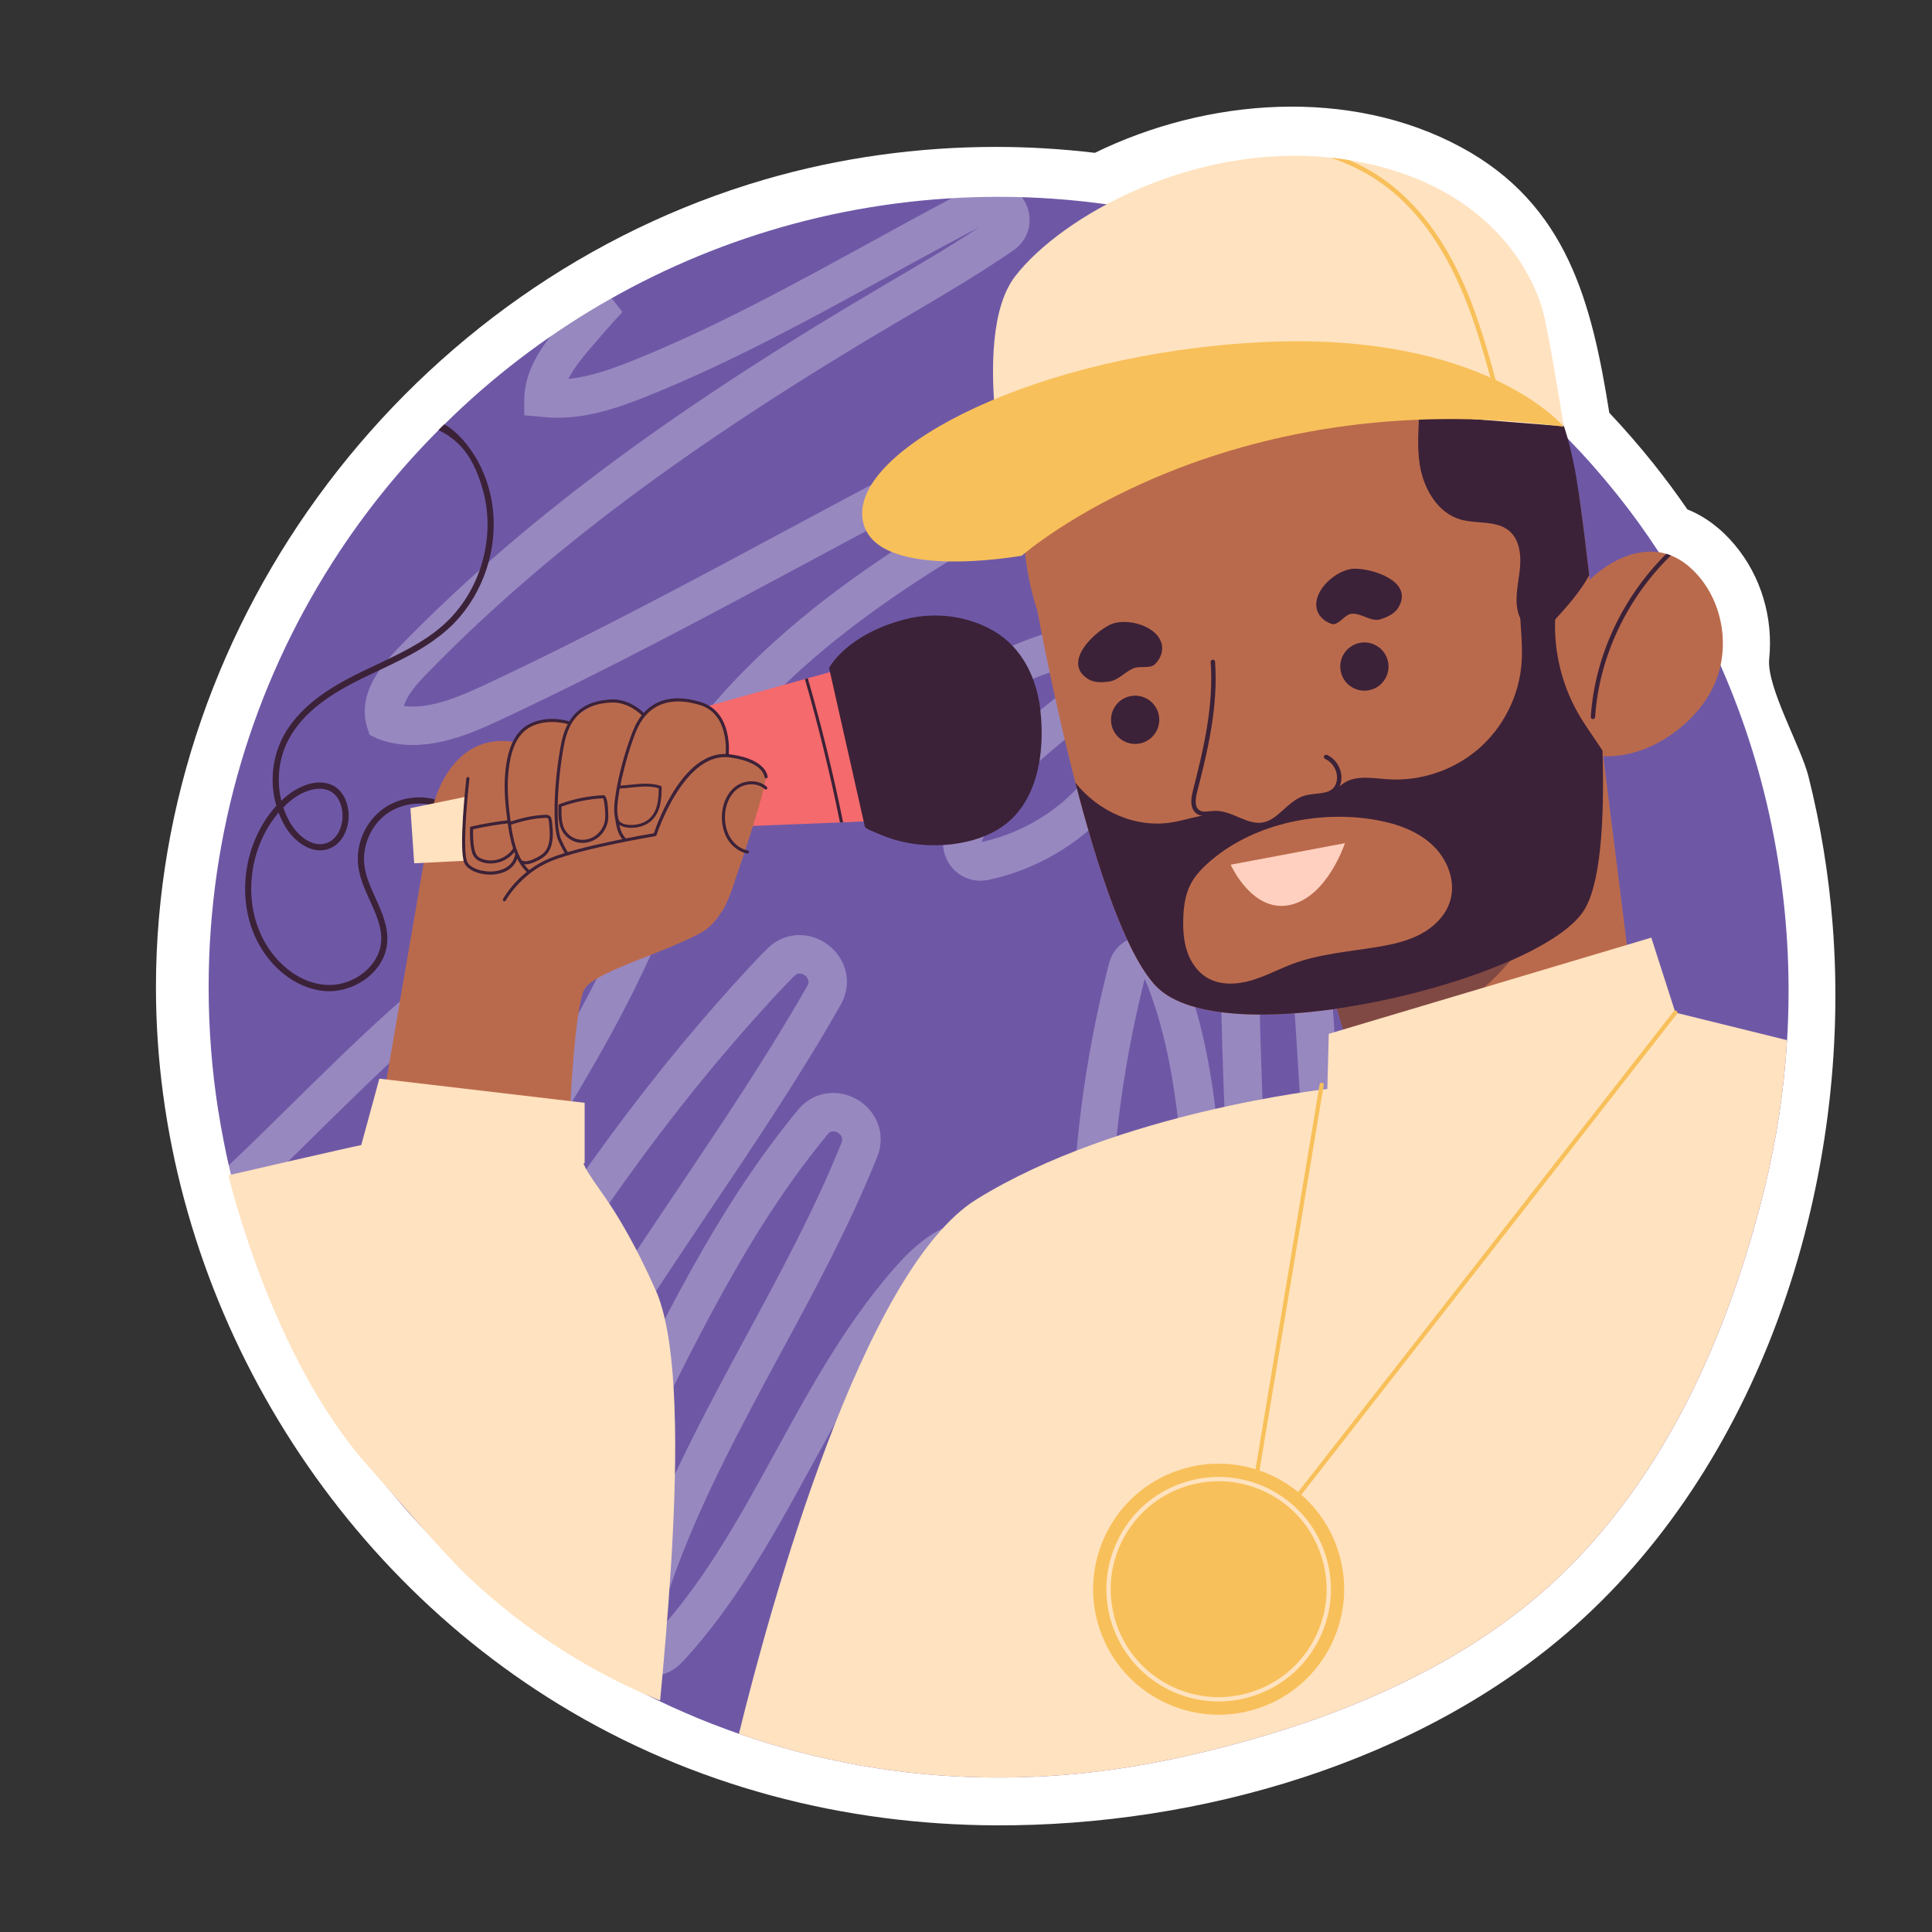 <svg xmlns="http://www.w3.org/2000/svg" fill="none" viewBox="0 0 160 160" height="160" width="160">
<rect x="0" y="0" width="160" height="160" fill="#333333" stroke="none"/>
<path fill="white" d="M82.483 151.168C69.897 151.119 57.397 147.935 46.312 141.165C25.897 128.697 12.915 105.663 12.915 81.755C12.915 51.19 34.006 23.419 63.327 14.868C69.539 13.057 76.029 12.166 82.497 12.166C85.196 12.166 87.941 12.332 90.674 12.657C99.917 8.133 111.743 7.183 121.012 12.198C129.789 16.947 131.821 25.047 133.275 34.184C134.573 35.561 135.801 36.978 136.959 38.429C137.929 39.646 138.861 40.904 139.739 42.184C141.203 42.772 142.534 43.767 143.677 45.138C145.844 47.727 146.864 51.167 146.517 54.565C146.283 56.871 149.157 61.855 149.77 64.301C150.777 68.314 151.443 72.412 151.769 76.536C153.414 97.341 146.265 120.628 130.334 134.739C117.632 145.99 99.23 151.234 82.483 151.168Z"></path>
<path fill="#6E58A6" d="M148.087 84.223V84.23C148.067 84.87 148.039 85.503 147.998 86.143C147.75 90.28 147.124 94.409 146.119 98.484C145.534 100.851 144.853 103.226 144.068 105.572V105.579C144.02 105.745 143.965 105.903 143.903 106.068V106.075C141.143 114.224 137.117 122.042 131.26 128.416C130.895 128.808 130.523 129.2 130.138 129.592C125.926 133.88 120.833 137.198 115.354 139.751C112.078 141.286 108.658 142.559 105.203 143.598C102.553 144.404 99.876 145.085 97.219 145.656C97.102 145.677 96.985 145.704 96.875 145.725C88.423 147.508 79.662 147.714 71.155 146.193C67.734 145.58 64.41 144.706 61.196 143.585C60.604 143.378 60.012 143.165 59.427 142.938C59.289 142.889 59.159 142.841 59.021 142.786C58.181 142.463 57.355 142.119 56.543 141.761C52.028 139.785 47.775 137.315 43.866 134.424C43.818 134.39 43.763 134.355 43.721 134.307C42.338 133.288 40.996 132.201 39.702 131.065C39.654 131.031 39.605 130.99 39.557 130.948C36.908 128.622 34.45 126.089 32.221 123.371C32.172 123.329 32.131 123.274 32.111 123.233C31.422 122.414 30.768 121.567 30.142 120.714C30.087 120.659 30.039 120.59 30.011 120.535C26.673 116.02 23.92 111.072 21.828 105.779C20.878 103.384 20.073 100.913 19.405 98.38C19.392 98.318 19.371 98.249 19.357 98.181C19.047 97.004 18.779 95.813 18.545 94.609C18.38 93.769 18.222 92.922 18.091 92.069V92.048H18.084C17.554 88.697 17.279 85.255 17.279 81.759C17.279 68.868 21.009 56.851 27.437 46.727C27.527 46.583 27.609 46.445 27.706 46.307C30.197 42.439 33.088 38.86 36.323 35.619C36.481 35.454 36.639 35.288 36.804 35.144C40.679 31.31 45.036 27.972 49.764 25.206C49.819 25.178 49.867 25.144 49.929 25.116C50.101 25.006 50.273 24.916 50.439 24.82C59.971 19.397 70.99 16.3 82.731 16.3C85.725 16.3 88.705 16.513 91.644 16.919H91.651C96.489 17.6 101.238 18.819 105.781 20.546C105.788 20.539 105.788 20.546 105.788 20.546C105.801 20.546 105.815 20.553 105.822 20.56C112.058 22.914 117.921 26.217 123.18 30.34H123.187C123.352 30.464 123.503 30.588 123.662 30.712C124.364 31.269 125.052 31.84 125.726 32.432C126.766 33.327 127.777 34.263 128.755 35.233C128.755 35.233 128.755 35.233 128.761 35.24C128.982 35.447 129.195 35.66 129.402 35.88C129.553 36.025 129.697 36.176 129.842 36.328C131.287 37.814 132.664 39.377 133.965 41.008C135.183 42.536 136.325 44.119 137.378 45.736C137.488 45.887 137.585 46.039 137.681 46.19C137.75 46.294 137.819 46.397 137.881 46.507C139.65 49.267 141.184 52.151 142.492 55.117C144.646 59.997 146.181 65.11 147.096 70.341C147.902 74.904 148.239 79.557 148.087 84.223Z"></path>
<g opacity="0.29">
<g style="mix-blend-mode:soft-light">
<path fill="white" d="M52.71 78.049C52.661 78.152 52.62 78.248 52.586 78.324C51.615 80.492 50.535 82.626 49.392 84.725C49.344 84.821 49.289 84.91 49.241 85.007C48.504 86.349 47.747 87.677 46.97 88.992C45.559 91.394 44.1 93.754 42.661 96.088C37.85 103.858 32.888 111.89 30.142 120.713C30.087 120.658 30.039 120.589 30.011 120.534C32.778 111.738 37.72 103.748 42.51 95.998C43.934 93.692 45.373 91.353 46.763 88.971C47.623 87.533 48.456 86.074 49.248 84.601C49.317 84.484 49.379 84.374 49.434 84.257C50.5 82.281 51.512 80.278 52.421 78.248C52.434 78.214 52.448 78.186 52.462 78.152C53.026 76.858 53.205 75.619 52.957 74.766C52.944 74.697 52.923 74.628 52.895 74.566C52.703 74.098 52.365 73.754 51.884 73.554C51.278 73.3 50.548 73.334 49.867 73.637C49.461 73.823 49.055 74.009 48.656 74.201C43.983 76.459 39.771 79.473 35.813 82.825C35.325 83.231 34.85 83.644 34.375 84.064C32.771 85.475 31.202 86.934 29.66 88.421C29.288 88.772 28.917 89.129 28.545 89.494C27.43 90.575 26.322 91.662 25.228 92.743C23.328 94.622 21.394 96.521 19.405 98.379C19.392 98.318 19.371 98.249 19.357 98.18C21.312 96.349 23.225 94.47 25.104 92.612C26.143 91.587 27.189 90.561 28.242 89.542C28.745 89.047 29.247 88.565 29.756 88.076C31.277 86.617 32.833 85.179 34.423 83.789C34.801 83.451 35.18 83.128 35.565 82.804C39.495 79.46 43.68 76.438 48.325 74.16C48.807 73.926 49.303 73.692 49.798 73.472C50.521 73.155 51.306 73.114 51.946 73.389C52.476 73.609 52.854 73.981 53.061 74.504C53.095 74.594 53.13 74.69 53.157 74.786C53.446 75.915 53.013 77.285 52.71 78.049Z"></path>
<path stroke-width="3" stroke="white" d="M52.71 78.049C52.661 78.152 52.62 78.248 52.586 78.324C51.615 80.492 50.535 82.626 49.392 84.725C49.344 84.821 49.289 84.91 49.241 85.007C48.504 86.349 47.747 87.677 46.97 88.992C45.559 91.394 44.1 93.754 42.661 96.088C37.85 103.858 32.888 111.89 30.142 120.713C30.087 120.658 30.039 120.589 30.011 120.534C32.778 111.738 37.72 103.748 42.51 95.998C43.934 93.692 45.373 91.353 46.763 88.971C47.623 87.533 48.456 86.074 49.248 84.601C49.317 84.484 49.379 84.374 49.434 84.257C50.5 82.281 51.512 80.278 52.421 78.248C52.434 78.214 52.448 78.186 52.462 78.152C53.026 76.858 53.205 75.619 52.957 74.766C52.944 74.697 52.923 74.628 52.895 74.566C52.703 74.098 52.365 73.754 51.884 73.554C51.278 73.3 50.548 73.334 49.867 73.637C49.461 73.823 49.055 74.009 48.656 74.201C43.983 76.459 39.771 79.473 35.813 82.825C35.325 83.231 34.85 83.644 34.375 84.064C32.771 85.475 31.202 86.934 29.66 88.421C29.288 88.772 28.917 89.129 28.545 89.494C27.43 90.575 26.322 91.662 25.228 92.743C23.328 94.622 21.394 96.521 19.405 98.379C19.392 98.318 19.371 98.249 19.357 98.18C21.312 96.349 23.225 94.47 25.104 92.612C26.143 91.587 27.189 90.561 28.242 89.542C28.745 89.047 29.247 88.565 29.756 88.076C31.277 86.617 32.833 85.179 34.423 83.789C34.801 83.451 35.18 83.128 35.565 82.804C39.495 79.46 43.68 76.438 48.325 74.16C48.807 73.926 49.303 73.692 49.798 73.472C50.521 73.155 51.306 73.114 51.946 73.389C52.476 73.609 52.854 73.981 53.061 74.504C53.095 74.594 53.13 74.69 53.157 74.786C53.446 75.915 53.013 77.285 52.71 78.049Z"></path>
</g>
<g style="mix-blend-mode:soft-light">
<path fill="white" d="M68.554 81.896C68.499 82.095 68.417 82.295 68.3 82.501C66.655 85.392 64.893 88.241 63.076 91.056C61.224 93.926 59.318 96.762 57.439 99.543C57.432 99.556 57.425 99.577 57.411 99.591C50.763 109.501 43.887 119.736 39.703 131.064C39.655 131.03 39.606 130.989 39.558 130.947C43.743 119.612 50.618 109.384 57.267 99.487C57.294 99.446 57.322 99.412 57.349 99.37C59.215 96.59 61.114 93.761 62.966 90.898C64.762 88.104 66.517 85.275 68.155 82.412C68.251 82.24 68.32 82.075 68.368 81.909C68.657 80.953 68.224 80.086 67.577 79.59C66.82 79.012 65.629 78.854 64.707 79.776C64.239 80.244 63.743 80.76 63.145 81.4C62.821 81.751 62.498 82.102 62.188 82.453C61.204 83.527 60.24 84.621 59.283 85.743C57.281 88.076 55.319 90.513 53.385 93.066C49.504 98.187 45.725 103.755 41.995 109.859C41.706 110.334 41.41 110.816 41.121 111.291C38.553 115.537 35.89 119.922 32.221 123.37C32.173 123.328 32.132 123.273 32.111 123.232C35.752 119.791 38.402 115.427 40.969 111.201C41.258 110.72 41.554 110.245 41.843 109.763C45.587 103.638 49.38 98.049 53.275 92.921C55.216 90.368 57.178 87.925 59.18 85.592C60.089 84.532 61.004 83.493 61.926 82.474C62.291 82.068 62.656 81.669 63.021 81.276C63.613 80.636 64.108 80.12 64.576 79.652C65.581 78.64 66.861 78.826 67.68 79.453C68.368 79.975 68.836 80.891 68.554 81.896Z"></path>
<path stroke-width="3" stroke="white" d="M68.554 81.896C68.499 82.095 68.417 82.295 68.3 82.501C66.655 85.392 64.893 88.241 63.076 91.056C61.224 93.926 59.318 96.762 57.439 99.543C57.432 99.556 57.425 99.577 57.411 99.591C50.763 109.501 43.887 119.736 39.703 131.064C39.655 131.03 39.606 130.989 39.558 130.947C43.743 119.612 50.618 109.384 57.267 99.487C57.294 99.446 57.322 99.412 57.349 99.37C59.215 96.59 61.114 93.761 62.966 90.898C64.762 88.104 66.517 85.275 68.155 82.412C68.251 82.24 68.32 82.075 68.368 81.909C68.657 80.953 68.224 80.086 67.577 79.59C66.82 79.012 65.629 78.854 64.707 79.776C64.239 80.244 63.743 80.76 63.145 81.4C62.821 81.751 62.498 82.102 62.188 82.453C61.204 83.527 60.24 84.621 59.283 85.743C57.281 88.076 55.319 90.513 53.385 93.066C49.504 98.187 45.725 103.755 41.995 109.859C41.706 110.334 41.41 110.816 41.121 111.291C38.553 115.537 35.89 119.922 32.221 123.37C32.173 123.328 32.132 123.273 32.111 123.232C35.752 119.791 38.402 115.427 40.969 111.201C41.258 110.72 41.554 110.245 41.843 109.763C45.587 103.638 49.38 98.049 53.275 92.921C55.216 90.368 57.178 87.925 59.18 85.592C60.089 84.532 61.004 83.493 61.926 82.474C62.291 82.068 62.656 81.669 63.021 81.276C63.613 80.636 64.108 80.12 64.576 79.652C65.581 78.64 66.861 78.826 67.68 79.453C68.368 79.975 68.836 80.891 68.554 81.896Z"></path>
</g>
<g style="mix-blend-mode:soft-light">
<path fill="white" d="M82.352 131.326C80.142 133.818 77.672 136.11 75.036 138.147C74.457 138.588 73.845 138.994 73.164 138.994C72.806 138.994 72.441 138.883 72.049 138.615C71.243 138.064 70.823 137.039 70.975 136C71.794 130.507 73.246 125.105 75.304 119.943C75.779 118.745 76.302 117.534 76.797 116.364C78.67 111.987 80.61 107.465 80.796 102.688C78.511 102.833 76.68 104.595 75.332 106.123C74.746 106.79 74.182 107.472 73.638 108.174C70.569 112.138 68.119 116.619 65.737 120.968C64.099 123.955 62.434 127.004 60.548 129.902C59.061 132.201 57.437 134.403 55.593 136.42C55.255 136.784 54.884 137.149 54.395 137.232C53.617 137.356 52.95 136.667 52.771 135.958C52.599 135.256 52.778 134.548 52.984 133.811C54.842 127.362 57.836 121.264 60.968 115.366C61.677 114.031 62.392 112.702 63.108 111.381C65.916 106.185 68.821 100.823 71.051 95.276L71.078 95.2C71.56 94.01 70.961 92.998 70.156 92.516C69.591 92.179 68.828 92.062 68.139 92.385C67.871 92.509 67.609 92.709 67.382 92.984C66.852 93.624 66.336 94.271 65.841 94.932C63.556 97.898 61.518 101.078 59.633 104.361C57.003 108.917 54.657 113.687 52.351 118.36C49.708 123.728 46.983 129.262 43.865 134.424C43.817 134.389 43.761 134.355 43.72 134.307C46.838 129.159 49.557 123.632 52.193 118.284C54.519 113.556 56.893 108.745 59.557 104.134C61.436 100.878 63.466 97.719 65.731 94.773C66.219 94.127 66.728 93.493 67.245 92.867C67.554 92.489 67.919 92.254 68.284 92.131C68.965 91.897 69.688 92.027 70.252 92.365C71.12 92.874 71.766 93.975 71.25 95.269L71.216 95.338C68.986 100.899 66.082 106.274 63.267 111.464C62.503 112.875 61.732 114.299 60.981 115.731C57.905 121.54 54.98 127.527 53.156 133.859C52.956 134.568 52.785 135.256 52.95 135.917C53.108 136.55 53.707 137.156 54.367 137.053C54.794 136.977 55.138 136.647 55.455 136.303C57.368 134.217 59.047 131.925 60.575 129.537C62.386 126.722 63.996 123.776 65.579 120.886C68.132 116.226 70.762 111.415 74.168 107.238C74.168 107.238 74.168 107.231 74.175 107.231C74.506 106.818 74.85 106.405 75.201 106.006C76.584 104.43 78.491 102.613 80.893 102.503H80.982V102.592C80.81 107.444 78.855 112.014 76.963 116.433C76.46 117.603 75.944 118.814 75.469 120.005C73.418 125.16 71.966 130.556 71.147 136.027C71.009 136.991 71.402 137.947 72.152 138.471C73.205 139.193 74.065 138.663 74.919 138.003C77.555 135.972 80.012 133.687 82.221 131.203L82.352 131.326Z"></path>
<path stroke-width="3" stroke="white" d="M82.352 131.326C80.142 133.818 77.672 136.11 75.036 138.147C74.457 138.588 73.845 138.994 73.164 138.994C72.806 138.994 72.441 138.883 72.049 138.615C71.243 138.064 70.823 137.039 70.975 136C71.794 130.507 73.246 125.105 75.304 119.943C75.779 118.745 76.302 117.534 76.797 116.364C78.67 111.987 80.61 107.465 80.796 102.688C78.511 102.833 76.68 104.595 75.332 106.123C74.746 106.79 74.182 107.472 73.638 108.174C70.569 112.138 68.119 116.619 65.737 120.968C64.099 123.955 62.434 127.004 60.548 129.902C59.061 132.201 57.437 134.403 55.593 136.42C55.255 136.784 54.884 137.149 54.395 137.232C53.617 137.356 52.95 136.667 52.771 135.958C52.599 135.256 52.778 134.548 52.984 133.811C54.842 127.362 57.836 121.264 60.968 115.366C61.677 114.031 62.392 112.702 63.108 111.381C65.916 106.185 68.821 100.823 71.051 95.276L71.078 95.2C71.56 94.01 70.961 92.998 70.156 92.516C69.591 92.179 68.828 92.062 68.139 92.385C67.871 92.509 67.609 92.709 67.382 92.984C66.852 93.624 66.336 94.271 65.841 94.932C63.556 97.898 61.518 101.078 59.633 104.361C57.003 108.917 54.657 113.687 52.351 118.36C49.708 123.728 46.983 129.262 43.865 134.424C43.817 134.389 43.761 134.355 43.72 134.307C46.838 129.159 49.557 123.632 52.193 118.284C54.519 113.556 56.893 108.745 59.557 104.134C61.436 100.878 63.466 97.719 65.731 94.773C66.219 94.127 66.728 93.493 67.245 92.867C67.554 92.489 67.919 92.254 68.284 92.131C68.965 91.897 69.688 92.027 70.252 92.365C71.12 92.874 71.766 93.975 71.25 95.269L71.216 95.338C68.986 100.899 66.082 106.274 63.267 111.464C62.503 112.875 61.732 114.299 60.981 115.731C57.905 121.54 54.98 127.527 53.156 133.859C52.956 134.568 52.785 135.256 52.95 135.917C53.108 136.55 53.707 137.156 54.367 137.053C54.794 136.977 55.138 136.647 55.455 136.303C57.368 134.217 59.047 131.925 60.575 129.537C62.386 126.722 63.996 123.776 65.579 120.886C68.132 116.226 70.762 111.415 74.168 107.238C74.168 107.238 74.168 107.231 74.175 107.231C74.506 106.818 74.85 106.405 75.201 106.006C76.584 104.43 78.491 102.613 80.893 102.503H80.982V102.592C80.81 107.444 78.855 112.014 76.963 116.433C76.46 117.603 75.944 118.814 75.469 120.005C73.418 125.16 71.966 130.556 71.147 136.027C71.009 136.991 71.402 137.947 72.152 138.471C73.205 139.193 74.065 138.663 74.919 138.003C77.555 135.972 80.012 133.687 82.221 131.203L82.352 131.326Z"></path>
</g>
<g style="mix-blend-mode:soft-light">
<path fill="white" d="M103.491 30.477C103.113 30.748 102.727 30.991 102.363 31.219C98.443 33.611 94.308 35.868 90.309 38.053C79.326 44.059 67.972 50.258 59.853 59.984C59.138 60.834 58.86 61.934 59.103 62.919C59.281 63.654 59.695 64.197 60.331 64.539C61.666 65.268 63.702 64.968 65.165 64.454C68.85 63.147 72.371 61.177 75.77 59.27C80.94 56.377 86.282 53.385 92.223 52.735C92.723 52.678 93.43 52.664 93.78 53.15C94.344 53.913 93.43 54.892 93.137 55.178C91.759 56.513 90.231 57.72 88.752 58.884C87.388 59.969 85.975 61.084 84.682 62.29C82.24 64.59 80.605 66.974 79.84 69.381C79.683 69.874 79.798 70.403 80.147 70.788C80.49 71.167 80.99 71.331 81.49 71.224C84.661 70.559 87.653 68.953 89.924 66.696L90.045 66.825C87.752 69.103 84.725 70.732 81.526 71.403C81.418 71.424 81.304 71.438 81.198 71.438C80.747 71.438 80.326 71.253 80.012 70.91C79.627 70.474 79.498 69.882 79.67 69.325C80.448 66.897 82.09 64.483 84.561 62.162C85.853 60.948 87.275 59.827 88.639 58.748C90.117 57.585 91.645 56.377 93.016 55.049C93.28 54.792 94.116 53.899 93.638 53.249C93.338 52.843 92.702 52.864 92.245 52.913C86.339 53.556 81.012 56.541 75.864 59.426C72.45 61.333 68.922 63.304 65.223 64.618C63.73 65.146 61.631 65.446 60.246 64.696C59.56 64.332 59.118 63.746 58.924 62.961C58.675 61.919 58.967 60.762 59.717 59.869C67.858 50.121 79.226 43.908 90.224 37.896C94.223 35.718 98.35 33.454 102.271 31.062C102.628 30.841 103.014 30.605 103.385 30.334C104.043 29.863 104.049 29.141 103.857 28.67C103.664 28.185 103.15 27.656 102.343 27.777C101.143 27.942 99.9 28.427 98.943 28.841C87.875 33.611 77.063 39.41 66.615 45.016C58.225 49.522 49.541 54.178 40.772 58.277C38.001 59.576 34.802 60.869 31.881 59.805L31.838 59.784L31.824 59.741C31.288 57.884 32.702 56.121 33.988 54.785C43.77 44.68 55.86 35.611 73.184 25.385C73.648 25.106 74.113 24.835 74.584 24.556C77.376 22.921 80.261 21.222 82.961 19.365C83.718 18.836 83.703 18.001 83.368 17.451C83.032 16.894 82.303 16.494 81.497 16.915L81.425 16.951C78.512 18.458 75.584 20.057 72.756 21.614C66.422 25.085 59.867 28.677 53.054 31.412C50.647 32.376 47.841 33.375 44.998 33.026L44.92 33.019V32.933C45.02 30.94 46.32 29.262 47.648 27.712C48.398 26.841 49.155 25.97 49.926 25.113C50.097 25.006 50.269 24.913 50.44 24.82C49.526 25.813 48.648 26.813 47.784 27.827C46.498 29.333 45.234 30.962 45.106 32.861C47.869 33.175 50.625 32.19 52.99 31.247C59.795 28.512 66.336 24.928 72.67 21.457C75.498 19.9 78.426 18.301 81.339 16.794L81.411 16.751C82.332 16.28 83.146 16.737 83.518 17.358C83.896 17.98 83.911 18.922 83.061 19.508C80.354 21.372 77.469 23.071 74.677 24.714C74.206 24.985 73.742 25.264 73.277 25.535C55.967 35.761 43.892 44.816 34.116 54.906C32.873 56.199 31.509 57.898 31.981 59.647C34.83 60.661 37.972 59.391 40.693 58.119C49.462 54.02 58.138 49.364 66.529 44.858C76.983 39.252 87.795 33.447 98.871 28.677C99.835 28.262 101.099 27.763 102.321 27.598C103.07 27.491 103.742 27.891 104.027 28.598C104.305 29.305 104.098 30.041 103.491 30.477Z"></path>
<path stroke-width="3" stroke="white" d="M103.491 30.477C103.113 30.748 102.727 30.991 102.363 31.219C98.443 33.611 94.308 35.868 90.309 38.053C79.326 44.059 67.972 50.258 59.853 59.984C59.138 60.834 58.86 61.934 59.103 62.919C59.281 63.654 59.695 64.197 60.331 64.539C61.666 65.268 63.702 64.968 65.165 64.454C68.85 63.147 72.371 61.177 75.77 59.27C80.94 56.377 86.282 53.385 92.223 52.735C92.723 52.678 93.43 52.664 93.78 53.15C94.344 53.913 93.43 54.892 93.137 55.178C91.759 56.513 90.231 57.72 88.752 58.884C87.388 59.969 85.975 61.084 84.682 62.29C82.24 64.59 80.605 66.974 79.84 69.381C79.683 69.874 79.798 70.403 80.147 70.788C80.49 71.167 80.99 71.331 81.49 71.224C84.661 70.559 87.653 68.953 89.924 66.696L90.045 66.825C87.752 69.103 84.725 70.732 81.526 71.403C81.418 71.424 81.304 71.438 81.198 71.438C80.747 71.438 80.326 71.253 80.012 70.91C79.627 70.474 79.498 69.882 79.67 69.325C80.448 66.897 82.09 64.483 84.561 62.162C85.853 60.948 87.275 59.827 88.639 58.748C90.117 57.585 91.645 56.377 93.016 55.049C93.28 54.792 94.116 53.899 93.638 53.249C93.338 52.843 92.702 52.864 92.245 52.913C86.339 53.556 81.012 56.541 75.864 59.426C72.45 61.333 68.922 63.304 65.223 64.618C63.73 65.146 61.631 65.446 60.246 64.696C59.56 64.332 59.118 63.746 58.924 62.961C58.675 61.919 58.967 60.762 59.717 59.869C67.858 50.121 79.226 43.908 90.224 37.896C94.223 35.718 98.35 33.454 102.271 31.062C102.628 30.841 103.014 30.605 103.385 30.334C104.043 29.863 104.049 29.141 103.857 28.67C103.664 28.185 103.15 27.656 102.343 27.777C101.143 27.942 99.9 28.427 98.943 28.841C87.875 33.611 77.063 39.41 66.615 45.016C58.225 49.522 49.541 54.178 40.772 58.277C38.001 59.576 34.802 60.869 31.881 59.805L31.838 59.784L31.824 59.741C31.288 57.884 32.702 56.121 33.988 54.785C43.77 44.68 55.86 35.611 73.184 25.385C73.648 25.106 74.113 24.835 74.584 24.556C77.376 22.921 80.261 21.222 82.961 19.365C83.718 18.836 83.703 18.001 83.368 17.451C83.032 16.894 82.303 16.494 81.497 16.915L81.425 16.951C78.512 18.458 75.584 20.057 72.756 21.614C66.422 25.085 59.867 28.677 53.054 31.412C50.647 32.376 47.841 33.375 44.998 33.026L44.92 33.019V32.933C45.02 30.94 46.32 29.262 47.648 27.712C48.398 26.841 49.155 25.97 49.926 25.113C50.097 25.006 50.269 24.913 50.44 24.82C49.526 25.813 48.648 26.813 47.784 27.827C46.498 29.333 45.234 30.962 45.106 32.861C47.869 33.175 50.625 32.19 52.99 31.247C59.795 28.512 66.336 24.928 72.67 21.457C75.498 19.9 78.426 18.301 81.339 16.794L81.411 16.751C82.332 16.28 83.146 16.737 83.518 17.358C83.896 17.98 83.911 18.922 83.061 19.508C80.354 21.372 77.469 23.071 74.677 24.714C74.206 24.985 73.742 25.264 73.277 25.535C55.967 35.761 43.892 44.816 34.116 54.906C32.873 56.199 31.509 57.898 31.981 59.647C34.83 60.661 37.972 59.391 40.693 58.119C49.462 54.02 58.138 49.364 66.529 44.858C76.983 39.252 87.795 33.447 98.871 28.677C99.835 28.262 101.099 27.763 102.321 27.598C103.07 27.491 103.742 27.891 104.027 28.598C104.305 29.305 104.098 30.041 103.491 30.477Z"></path>
</g>
<g style="mix-blend-mode:soft-light">
<path fill="white" d="M127.199 94.56C127.206 94.567 127.199 94.567 127.199 94.567C127.148 94.731 127.091 94.888 127.034 95.053C126.87 88.397 126.599 80.928 125.827 73.579C125.463 70.102 124.934 66.103 123.271 62.603C122.835 61.689 122.328 61.225 121.764 61.225C121.236 61.225 120.751 61.632 120.294 62.468C117.916 66.831 117.744 72.001 117.58 77V77.043C117.187 89.097 116.465 101.294 115.437 113.312C115.38 113.947 114.959 114.448 114.344 114.619C114.209 114.648 114.08 114.669 113.952 114.669C113.466 114.669 113.009 114.434 112.717 114.02C112.002 112.977 111.481 111.542 111.132 109.621C109.911 102.866 109.482 95.889 109.061 89.14C108.703 83.32 108.332 77.3 107.454 71.438C107.139 69.381 106.711 66.974 105.868 64.768C105.661 64.218 105.14 63.889 104.547 63.947C103.947 63.997 103.483 64.411 103.369 65.003C102.969 67.038 102.883 69.217 102.833 71.087C102.555 81.456 103.062 91.975 103.555 102.151L103.99 111.134C104.033 112.077 103.347 112.598 102.691 112.677C102.034 112.755 101.241 112.419 101.062 111.492L101.048 111.435C100.291 107.536 99.984 103.487 99.684 99.566C99.198 93.239 98.698 86.698 96.299 80.75C96.17 80.428 96.028 80.136 95.885 79.878C95.614 79.4 95.106 79.15 94.564 79.221C94.028 79.293 93.614 79.664 93.479 80.178C90.801 90.539 89.894 101.194 90.779 111.841L90.601 111.856C89.715 101.187 90.622 90.511 93.307 80.135C93.457 79.542 93.929 79.128 94.536 79.05C95.157 78.964 95.728 79.25 96.035 79.785C96.192 80.056 96.335 80.357 96.464 80.685C98.871 86.655 99.378 93.21 99.864 99.552C100.164 103.465 100.471 107.514 101.228 111.399L101.234 111.456C101.399 112.277 102.07 112.57 102.669 112.499C103.27 112.427 103.855 111.978 103.812 111.142L103.376 102.158C102.884 91.983 102.377 81.456 102.655 71.087C102.705 69.202 102.791 67.024 103.191 64.967C103.319 64.296 103.848 63.825 104.533 63.768C105.204 63.704 105.798 64.075 106.033 64.703C106.883 66.931 107.319 69.345 107.626 71.409C108.511 77.279 108.882 83.306 109.24 89.132C109.654 95.874 110.09 102.843 111.31 109.591C111.653 111.484 112.16 112.898 112.867 113.912C113.26 114.483 113.86 114.561 114.295 114.44C114.724 114.326 115.203 113.969 115.26 113.298C116.288 101.286 117.009 89.082 117.402 77.035V76.999C117.567 71.972 117.738 66.78 120.137 62.382C120.63 61.482 121.166 61.046 121.766 61.046C122.409 61.046 122.965 61.546 123.429 62.525C125.115 66.053 125.643 70.073 126.007 73.565C126.756 80.734 127.042 88.026 127.199 94.56Z"></path>
<path stroke-width="3" stroke="white" d="M127.199 94.56C127.206 94.567 127.199 94.567 127.199 94.567C127.148 94.731 127.091 94.888 127.034 95.053C126.87 88.397 126.599 80.928 125.827 73.579C125.463 70.102 124.934 66.103 123.271 62.603C122.835 61.689 122.328 61.225 121.764 61.225C121.236 61.225 120.751 61.632 120.294 62.468C117.916 66.831 117.744 72.001 117.58 77V77.043C117.187 89.097 116.465 101.294 115.437 113.312C115.38 113.947 114.959 114.448 114.344 114.619C114.209 114.648 114.08 114.669 113.952 114.669C113.466 114.669 113.009 114.434 112.717 114.02C112.002 112.977 111.481 111.542 111.132 109.621C109.911 102.866 109.482 95.889 109.061 89.14C108.703 83.32 108.332 77.3 107.454 71.438C107.139 69.381 106.711 66.974 105.868 64.768C105.661 64.218 105.14 63.889 104.547 63.947C103.947 63.997 103.483 64.411 103.369 65.003C102.969 67.038 102.883 69.217 102.833 71.087C102.555 81.456 103.062 91.975 103.555 102.151L103.99 111.134C104.033 112.077 103.347 112.598 102.691 112.677C102.034 112.755 101.241 112.419 101.062 111.492L101.048 111.435C100.291 107.536 99.984 103.487 99.684 99.566C99.198 93.239 98.698 86.698 96.299 80.75C96.17 80.428 96.028 80.136 95.885 79.878C95.614 79.4 95.106 79.15 94.564 79.221C94.028 79.293 93.614 79.664 93.479 80.178C90.801 90.539 89.894 101.194 90.779 111.841L90.601 111.856C89.715 101.187 90.622 90.511 93.307 80.135C93.457 79.542 93.929 79.128 94.536 79.05C95.157 78.964 95.728 79.25 96.035 79.785C96.192 80.056 96.335 80.357 96.464 80.685C98.871 86.655 99.378 93.21 99.864 99.552C100.164 103.465 100.471 107.514 101.228 111.399L101.234 111.456C101.399 112.277 102.07 112.57 102.669 112.499C103.27 112.427 103.855 111.978 103.812 111.142L103.376 102.158C102.884 91.983 102.377 81.456 102.655 71.087C102.705 69.202 102.791 67.024 103.191 64.967C103.319 64.296 103.848 63.825 104.533 63.768C105.204 63.704 105.798 64.075 106.033 64.703C106.883 66.931 107.319 69.345 107.626 71.409C108.511 77.279 108.882 83.306 109.24 89.132C109.654 95.874 110.09 102.843 111.31 109.591C111.653 111.484 112.16 112.898 112.867 113.912C113.26 114.483 113.86 114.561 114.295 114.44C114.724 114.326 115.203 113.969 115.26 113.298C116.288 101.286 117.009 89.082 117.402 77.035V76.999C117.567 71.972 117.738 66.78 120.137 62.382C120.63 61.482 121.166 61.046 121.766 61.046C122.409 61.046 122.965 61.546 123.429 62.525C125.115 66.053 125.643 70.073 126.007 73.565C126.756 80.734 127.042 88.026 127.199 94.56Z"></path>
</g>
</g>
<path fill="#3C2238" d="M40.484 40.441C40.05 38.879 39.279 37.468 38.275 36.36C37.628 35.651 37.125 35.32 36.802 35.141C36.636 35.286 36.478 35.451 36.32 35.616C36.568 35.761 37.139 35.988 37.896 36.697C38.935 37.66 39.575 39.092 39.988 40.578C41.09 44.515 39.789 48.996 36.747 51.728C35.143 53.173 33.127 54.123 31.172 55.052C30.656 55.293 30.133 55.541 29.616 55.796C27.38 56.911 24.64 58.535 23.326 61.247C22.507 62.947 22.362 64.936 22.885 66.732C20.187 69.698 19.479 74.434 21.337 78.006C22.438 80.118 24.296 81.598 26.285 81.99C26.478 82.025 26.671 82.059 26.87 82.073C28.157 82.183 29.541 81.722 30.566 80.855C31.454 80.091 31.991 79.1 32.067 78.054C32.17 76.746 31.626 75.542 31.103 74.385C30.711 73.511 30.298 72.61 30.181 71.687C29.974 70.098 30.697 68.384 31.998 67.42C33.106 66.601 34.641 66.347 35.976 66.718C36.189 66.78 36.396 66.856 36.602 66.945C36.733 67.007 36.884 66.952 36.946 66.822C37.001 66.698 36.946 66.546 36.822 66.484C36.533 66.353 36.251 66.257 35.941 66.181H35.934C34.489 65.823 32.906 66.126 31.695 67.007C30.229 68.088 29.437 69.953 29.671 71.749C29.802 72.747 30.222 73.683 30.635 74.585C31.158 75.741 31.654 76.836 31.564 78.013C31.488 78.921 31.014 79.788 30.229 80.463C29.307 81.247 28.068 81.66 26.912 81.557C24.888 81.392 22.92 79.94 21.791 77.765C20.07 74.468 20.669 70.111 23.071 67.296C23.216 67.668 23.381 68.026 23.573 68.37C24.296 69.63 25.728 70.772 27.152 70.325C28.453 69.919 29.031 68.349 28.839 67.062C28.77 66.56 28.563 65.865 28.02 65.362C26.795 64.268 24.888 64.929 23.642 66.002C23.525 66.099 23.408 66.202 23.298 66.312C22.906 64.702 23.064 62.967 23.787 61.467C25.033 58.9 27.675 57.331 29.843 56.257C30.353 56.002 30.876 55.761 31.392 55.514C32.707 54.894 34.049 54.254 35.288 53.463C35.288 53.456 35.294 53.456 35.294 53.456C35.584 53.277 35.859 53.084 36.134 52.871C36.141 52.871 36.141 52.864 36.148 52.857C36.471 52.63 36.788 52.375 37.084 52.107C37.559 51.68 37.999 51.212 38.385 50.71C38.584 50.462 38.763 50.207 38.935 49.946C40.752 47.186 41.379 43.641 40.484 40.441ZM23.973 66.388C25.095 65.424 26.733 64.894 27.669 65.748C28.109 66.14 28.274 66.718 28.336 67.131C28.501 68.205 28.033 69.513 27.001 69.836C25.838 70.201 24.64 69.196 24.021 68.115C23.787 67.716 23.608 67.296 23.463 66.87C23.622 66.704 23.794 66.546 23.973 66.388Z"></path>
<path fill="#F56A6C" d="M69.172 55.536L71.734 68.023L71.516 68.028L69.824 68.099L69.565 68.113L41.306 69.222L40.736 63.459L66.662 56.233L66.9 56.172L68.738 55.66L69.172 55.536Z"></path>
<path fill="#3C2238" d="M68.66 55.316C68.66 55.316 71.618 68.436 71.621 68.449C71.665 68.644 72.53 68.952 72.683 69.021C73.642 69.456 74.671 69.746 75.714 69.891C78.205 70.238 81.337 69.808 83.348 68.204C84.535 67.257 85.331 65.88 85.763 64.424C86.297 62.621 86.368 60.642 86.156 58.78C85.858 56.166 84.661 53.658 82.351 52.286C80.184 50.999 77.444 50.651 75.01 51.274C70.066 52.54 68.66 55.316 68.66 55.316Z"></path>
<path fill="#3C2238" d="M69.822 68.102L69.563 68.115C68.757 64.131 67.783 60.141 66.66 56.236L66.898 56.174C68.035 60.097 69.011 64.097 69.822 68.102Z"></path>
<path fill="#BA6A4C" d="M31.917 89.905L35.957 66.441L61.62 68.27C61.62 68.27 61.367 75.477 58.009 77.269C54.651 79.061 49.148 80.514 48.387 81.948C47.626 83.382 47.232 91.488 47.232 91.488L31.917 89.905Z"></path>
<path fill="#BA6A4C" d="M35.956 66.442C35.956 66.442 37.401 60.627 42.523 61.44C42.523 61.44 43.786 59.029 47.131 59.869C47.131 59.869 50.131 56.415 53.265 59.172C53.265 59.172 54.694 57.528 57.162 58.022C59.63 58.515 60.13 60.012 60.218 62.489C60.218 62.489 63.566 62.927 63.409 64.476C63.252 66.025 60.413 74.569 59.902 75.303C59.391 76.037 53.891 77.399 53.891 77.399L34.636 74.904L35.956 66.442Z"></path>
<path fill="#FFE2BF" d="M38.555 65.988L33.989 66.927L34.303 71.494L38.492 71.283L38.363 68.615L38.555 65.988Z"></path>
<path fill="#3C2238" d="M39.91 72.368C39.227 72.236 38.658 71.909 38.463 71.485C37.955 70.381 38.595 64.703 38.622 64.461C38.631 64.391 38.694 64.341 38.764 64.348C38.831 64.363 38.885 64.42 38.877 64.49C38.647 66.509 38.313 70.546 38.696 71.377C38.937 71.902 39.993 72.264 40.957 72.156C41.395 72.106 42.435 71.875 42.657 70.801C42.672 70.732 42.739 70.688 42.808 70.701H42.809C42.879 70.716 42.922 70.783 42.909 70.853C42.728 71.724 42.027 72.292 40.986 72.41C40.62 72.453 40.25 72.434 39.91 72.368Z"></path>
<path fill="#3C2238" d="M43.711 72.277C43.688 72.272 43.665 72.261 43.646 72.243C42.569 71.197 42.226 69.546 42.032 68.068C41.874 66.856 41.715 65.448 41.836 64.065C42.04 61.744 42.75 60.405 44.072 59.851C45.569 59.222 47.106 59.724 47.171 59.745C47.238 59.768 47.273 59.84 47.252 59.908C47.229 59.975 47.16 60.015 47.09 59.989C47.075 59.983 45.579 59.496 44.171 60.087C42.947 60.6 42.286 61.871 42.092 64.088C41.972 65.446 42.13 66.837 42.286 68.035C42.474 69.468 42.803 71.068 43.825 72.06C43.876 72.109 43.876 72.19 43.828 72.241C43.796 72.273 43.752 72.285 43.711 72.277Z"></path>
<path fill="#3C2238" d="M46.964 70.832C46.963 70.832 46.962 70.831 46.961 70.831C46.908 70.819 46.769 70.789 46.233 69.604C45.696 68.415 45.919 64.371 46.479 61.55C47.081 58.516 49.072 58.03 50.518 57.929C52.173 57.811 53.309 59.034 53.357 59.086C53.404 59.138 53.401 59.219 53.348 59.267C53.296 59.314 53.214 59.311 53.167 59.259C53.156 59.247 52.065 58.076 50.535 58.184C49.058 58.288 47.291 58.77 46.73 61.6C46.188 64.327 45.956 68.372 46.465 69.499C46.873 70.399 47.027 70.573 47.052 70.596C47.099 70.623 47.125 70.679 47.113 70.734C47.098 70.801 47.032 70.845 46.964 70.832Z"></path>
<path fill="#3C2238" d="M51.676 69.614C51.65 69.608 51.624 69.595 51.605 69.573C51.131 69.032 51.055 68.54 50.889 67.461C50.714 66.333 51.474 62.892 52.423 60.514C53.369 58.141 55.373 57.302 58.072 58.154C60.724 58.99 60.352 62.464 60.348 62.499C60.34 62.569 60.276 62.619 60.206 62.612C60.13 62.594 60.086 62.54 60.093 62.47C60.097 62.437 60.444 59.17 57.995 58.397C55.443 57.595 53.551 58.378 52.661 60.608C51.743 62.91 50.976 66.348 51.142 67.421C51.305 68.48 51.373 68.919 51.797 69.404C51.844 69.457 51.838 69.537 51.785 69.584C51.754 69.612 51.714 69.621 51.676 69.614Z"></path>
<path fill="#3C2238" d="M41.748 74.64C41.736 74.638 41.724 74.633 41.712 74.626C41.65 74.593 41.627 74.515 41.66 74.453C41.711 74.359 42.929 72.132 45.585 71.056C48.049 70.059 53.444 69.126 54.151 69.006C54.424 68.191 56.722 61.737 60.655 62.503C60.658 62.504 60.661 62.504 60.664 62.505C60.761 62.514 63.286 62.821 63.571 64.309C63.584 64.379 63.539 64.445 63.469 64.459C63.4 64.472 63.333 64.427 63.319 64.357C63.07 63.054 60.651 62.76 60.624 62.758C60.622 62.758 60.62 62.757 60.616 62.757C56.719 61.998 54.392 69.088 54.37 69.16C54.355 69.206 54.316 69.24 54.268 69.247C54.208 69.257 48.281 70.242 45.68 71.295C43.112 72.335 41.896 74.553 41.884 74.576C41.858 74.625 41.802 74.65 41.748 74.64Z"></path>
<path fill="#3C2238" d="M61.88 70.687H61.879C61.243 70.557 60.661 70.139 60.283 69.539C59.95 69.01 59.776 68.354 59.782 67.641C59.791 66.62 60.2 65.694 60.873 65.165C61.66 64.546 62.841 64.548 63.505 65.166C63.556 65.215 63.559 65.296 63.511 65.347C63.463 65.4 63.382 65.403 63.33 65.354C62.754 64.815 61.723 64.822 61.031 65.366C60.418 65.848 60.047 66.699 60.038 67.643C60.033 68.307 60.192 68.915 60.5 69.402C60.841 69.943 61.363 70.319 61.931 70.435C62 70.449 62.044 70.517 62.03 70.586C62.016 70.656 61.949 70.7 61.88 70.687Z"></path>
<path fill="#3C2238" d="M51.828 68.518C51.451 68.445 51.089 68.266 50.998 67.933C50.981 67.87 51.018 67.805 51.082 67.787C51.145 67.77 51.21 67.807 51.227 67.871C51.308 68.165 51.773 68.31 52.198 68.32C52.773 68.335 53.321 68.169 53.702 67.865C54.143 67.511 54.337 67.011 54.422 66.653C54.536 66.175 54.555 65.656 54.556 65.282C53.821 65.054 53.04 65.14 52.282 65.22C51.948 65.255 51.603 65.293 51.266 65.302C51.198 65.306 51.146 65.252 51.144 65.187C51.141 65.122 51.193 65.067 51.258 65.065C51.587 65.055 51.928 65.019 52.257 64.984C53.068 64.898 53.905 64.81 54.713 65.083C54.761 65.1 54.793 65.144 54.793 65.195C54.795 65.586 54.781 66.168 54.653 66.707C54.559 67.101 54.343 67.654 53.85 68.049C53.426 68.388 52.821 68.573 52.191 68.557C52.075 68.554 51.95 68.542 51.828 68.518Z"></path>
<path fill="#3C2238" d="M50.373 67.467C50.373 67.033 50.318 66.111 50.104 65.912C50.056 65.863 50.001 65.85 49.96 65.856C48.721 65.912 47.502 66.166 46.333 66.593C46.284 66.607 46.25 66.655 46.25 66.71V66.937C46.243 67.019 46.243 67.095 46.243 67.178C46.243 67.894 46.305 68.671 46.869 69.236C47.145 69.518 47.496 69.697 47.867 69.772C48.335 69.862 48.831 69.779 49.285 69.525C49.96 69.139 50.386 68.382 50.379 67.598C50.379 67.556 50.379 67.522 50.373 67.467ZM50.125 67.598C50.139 68.3 49.753 68.967 49.154 69.305C48.445 69.704 47.599 69.607 47.048 69.057C46.553 68.568 46.505 67.88 46.498 67.198V67.192C46.505 67.102 46.505 67.026 46.505 66.944V66.799C47.613 66.4 48.769 66.173 49.939 66.111C50.035 66.242 50.104 66.875 50.125 67.446V67.453C50.125 67.508 50.132 67.549 50.125 67.598Z"></path>
<path fill="#3C2238" d="M43.335 71.563C43.287 71.553 43.239 71.541 43.193 71.523C43.126 71.498 43.092 71.425 43.116 71.359C43.14 71.293 43.213 71.259 43.281 71.283C43.577 71.392 43.918 71.27 44.215 71.137C44.564 70.981 44.954 70.777 45.187 70.445C45.482 70.026 45.586 69.371 45.498 68.499C45.494 68.464 45.492 68.419 45.487 68.369C45.478 68.217 45.454 67.861 45.381 67.783C45.323 67.722 45.222 67.726 45.063 67.74C45.029 67.742 44.995 67.745 44.962 67.747C44.149 67.79 43.281 67.976 42.228 68.33C42.162 68.353 42.088 68.316 42.065 68.249C42.043 68.183 42.079 68.11 42.146 68.087C43.222 67.726 44.112 67.537 44.948 67.492L45.042 67.485C45.211 67.47 45.422 67.453 45.569 67.609C45.694 67.743 45.722 68.025 45.744 68.353C45.747 68.4 45.75 68.442 45.753 68.474C45.847 69.409 45.727 70.123 45.397 70.593C45.128 70.976 44.701 71.202 44.319 71.372C44.017 71.506 43.671 71.628 43.335 71.563Z"></path>
<path fill="#3C2238" d="M40.185 71.469C40.105 71.453 40.025 71.433 39.947 71.408C39.656 71.317 39.436 71.178 39.296 70.998C39.144 70.804 39.084 70.567 39.038 70.358C38.909 69.759 38.918 69.127 38.926 68.57C38.927 68.511 38.968 68.46 39.026 68.447C40.059 68.214 41.116 68.036 42.168 67.917C42.238 67.91 42.301 67.959 42.309 68.03C42.318 68.1 42.267 68.163 42.197 68.172C41.187 68.286 40.173 68.455 39.181 68.675C39.174 69.193 39.173 69.769 39.289 70.304C39.328 70.484 39.38 70.689 39.497 70.841C39.605 70.98 39.783 71.088 40.024 71.164C40.907 71.445 41.95 71.073 42.464 70.31C42.503 70.251 42.583 70.235 42.641 70.275C42.7 70.315 42.715 70.395 42.676 70.453C42.148 71.239 41.111 71.649 40.185 71.469Z"></path>
<path fill="#FFE2BF" d="M55.578 129.543C55.567 129.648 55.562 129.746 55.556 129.851C55.306 133.868 54.962 137.723 54.668 140.83C54.559 140.789 54.455 140.748 54.346 140.702C53.681 140.43 53.026 140.14 52.383 139.838C48.806 138.175 45.436 136.094 42.339 133.659C42.3 133.63 42.257 133.601 42.224 133.56C41.128 132.703 40.065 131.787 39.039 130.83C39.001 130.801 38.963 130.766 38.925 130.732C36.826 128.772 33.039 124.279 30.417 121.33C22.417 112.33 18.917 97.33 18.917 97.33C18.917 97.33 29.127 94.975 29.917 94.83L31.417 89.33L48.417 91.33V96.33C48.417 96.33 47.846 95.968 49.793 98.704C49.825 98.745 49.853 98.786 49.88 98.826C50.818 100.148 51.887 101.887 53.021 104.136C53.043 104.182 53.07 104.235 53.092 104.281C53.495 105.087 53.904 105.95 54.319 106.889C54.488 107.266 54.64 107.689 54.771 108.147C54.793 108.211 54.815 108.275 54.831 108.339C55.502 110.681 55.813 113.944 55.889 117.608C55.895 117.706 55.9 117.811 55.9 117.915C55.971 121.59 55.818 125.636 55.578 129.543Z"></path>
<path fill="#BA6A4C" d="M135.465 84.094L113.172 91.761L111.699 86.833L109.69 80.115L107.818 68.16L129.408 62.95L132.712 62.152L135.465 84.094Z"></path>
<path fill="#3C2238" d="M126.676 77.535C125.554 79.083 124.322 80.549 122.89 81.809C120.564 83.853 115.698 86.668 111.699 86.833L109.69 80.116L107.818 68.161L129.408 62.951C129.718 63.529 129.973 64.141 130.158 64.788C131.425 69.172 129.353 73.839 126.676 77.535Z" opacity="0.45"></path>
<path fill="#BA6A4C" d="M130.726 40.693C130.726 40.693 131.148 43.549 131.61 47.647C132.079 51.773 132.576 57.16 132.711 62.154C132.883 68.022 132.561 73.35 131.108 75.496C127.198 81.28 101.328 87.545 95.726 81.657C93.235 79.04 90.893 71.913 89.057 64.818C87.641 59.337 86.528 53.868 85.889 50.497C85.687 49.888 85.512 49.266 85.365 48.629C84.291 44.011 84.696 39.395 86.265 35.277C88.898 28.381 94.8 22.872 102.529 21.077C114.885 18.207 127.22 25.892 130.088 38.241C130.281 39.07 130.42 39.897 130.522 40.725L130.726 40.693Z"></path>
<path fill="#BA6A4C" d="M141.918 56.804C141.26 58.223 140.215 59.431 138.993 60.401C137.421 61.648 135.512 62.513 133.511 62.623C129.932 62.822 126.02 60.06 126.556 56.108C126.727 54.833 127.708 53.896 128.349 52.828C129.417 51.065 130.223 49.348 131.759 47.914C133.433 46.357 135.806 45.218 137.992 45.87C138.015 45.872 138.031 45.876 138.056 45.885C138.162 45.921 138.269 45.956 138.376 45.999C139.305 46.364 140.099 47.024 140.736 47.788C142.79 50.242 143.272 53.906 141.918 56.804Z"></path>
<path fill="#3C2238" d="M138.376 46C134.766 49.506 132.436 54.366 132.101 59.379C132.097 59.463 132.038 59.529 131.959 59.547C131.945 59.551 131.93 59.554 131.907 59.552C131.808 59.545 131.727 59.458 131.742 59.357C132.07 54.315 134.393 49.426 137.991 45.871C138.014 45.873 138.03 45.877 138.055 45.886C138.162 45.922 138.268 45.957 138.376 46Z"></path>
<path fill="#3C2238" d="M130.726 40.693C130.726 40.693 131.148 43.55 131.61 47.647C130.826 49.073 129.681 50.341 128.568 51.549C128.328 51.815 128.074 52.086 127.732 52.203C126.919 52.497 126.066 51.746 125.786 50.929C125.392 49.784 125.698 48.538 125.848 47.335C125.998 46.132 125.909 44.744 124.982 43.964C123.914 43.066 122.299 43.411 120.95 43.024C119.053 42.477 117.902 40.476 117.584 38.523C117.271 36.561 117.591 34.565 117.576 32.586C117.574 31.894 117.527 31.173 117.229 30.541C116.629 29.287 115.147 28.652 113.763 28.694C112.379 28.737 111.068 29.321 109.844 29.959C106.96 31.458 104.266 33.289 101.364 34.747C98.46 36.198 95.276 37.284 92.033 37.141C90.099 37.054 87.938 36.449 86.264 35.277C88.898 28.381 94.8 22.872 102.529 21.077C114.885 18.207 127.226 24.979 130.093 37.328C130.286 38.157 130.546 39.401 130.648 40.229L130.726 40.693Z"></path>
<path fill="#3C2238" d="M132.713 62.155C132.885 68.023 132.563 73.35 131.11 75.496C127.2 81.28 101.33 87.546 95.728 81.657C93.237 79.041 90.895 71.913 89.059 64.819C90.953 67.197 94.049 68.619 97.107 68.096C98.557 67.85 100.008 67.219 101.451 67.524C102.425 67.727 103.319 68.364 104.313 68.299C106.006 68.191 107.041 66.188 108.714 65.927C109.164 65.853 109.638 65.916 110.066 65.749C110.53 65.574 110.853 65.144 111.271 64.867C112.299 64.168 113.669 64.453 114.909 64.534C117.605 64.722 120.354 63.805 122.409 62.047C124.458 60.289 125.78 57.706 125.999 55.018C126.135 53.427 125.9 51.831 125.86 50.235C125.844 49.613 125.86 48.968 126.129 48.409C126.399 47.849 126.988 47.403 127.602 47.479C128.231 47.559 128.686 48.154 128.828 48.769C128.978 49.382 128.885 50.021 128.829 50.653C128.588 53.542 129.238 56.503 130.668 59.027C131.28 60.106 132.035 61.114 132.713 62.155Z"></path>
<path fill="#BA6A4C" d="M100.367 71.197C99.665 71.785 98.996 72.444 98.583 73.261C98.148 74.121 98.022 75.105 97.993 76.067C97.966 76.988 98.022 77.924 98.316 78.797C98.609 79.671 99.157 80.482 99.945 80.957C101.016 81.603 102.38 81.552 103.582 81.207C104.784 80.862 105.892 80.253 107.065 79.818C109.315 78.984 111.746 78.809 114.114 78.414C115.342 78.209 116.577 77.935 117.674 77.347C118.771 76.758 119.726 75.816 120.091 74.626C120.593 72.993 119.876 71.158 118.631 69.987C117.387 68.817 115.702 68.223 114.021 67.919C109.379 67.08 104.005 68.146 100.367 71.197Z"></path>
<path stroke-linejoin="round" stroke-linecap="round" stroke-miterlimit="10" stroke-width="0.367" stroke="#3C2238" d="M100.444 54.815C100.705 58.429 99.872 62.027 98.965 65.536C98.808 66.142 98.714 66.927 99.243 67.261C99.625 67.503 100.119 67.354 100.571 67.335C101.963 67.277 103.213 68.528 104.588 68.299C105.965 68.07 106.74 66.479 108.076 66.073C108.931 65.813 110.019 66.025 110.595 65.341C110.77 65.133 110.866 64.866 110.898 64.595C110.991 63.819 110.533 63.007 109.821 62.685"></path>
<path fill="#FFD0BF" d="M101.92 71.611L111.379 69.83C111.379 69.83 109.932 74.282 106.816 74.949C103.7 75.617 101.92 71.611 101.92 71.611Z"></path>
<path fill="#3C2238" d="M95.954 59.158C96.204 60.234 95.535 61.308 94.459 61.557C93.383 61.807 92.31 61.138 92.06 60.063C91.81 58.987 92.479 57.913 93.555 57.663C94.63 57.413 95.704 58.083 95.954 59.158Z"></path>
<path fill="#3C2238" d="M114.94 54.749C115.19 55.824 114.521 56.899 113.445 57.148C112.369 57.398 111.296 56.729 111.046 55.654C110.796 54.578 111.465 53.504 112.541 53.254C113.616 53.004 114.69 53.673 114.94 54.749Z"></path>
<path fill="#3C2238" d="M90.084 56.219C90.587 56.544 91.232 56.528 91.826 56.449C92.643 56.341 93.149 55.624 93.919 55.329C94.437 55.131 95.248 55.398 95.644 55.011C96.04 54.623 96.306 54.071 96.239 53.521C96.034 51.838 93.295 51.105 91.961 51.721C90.616 52.34 87.954 54.841 90.084 56.219Z"></path>
<path fill="#3C2238" d="M115.812 50.308C115.504 50.822 114.917 51.091 114.35 51.282C113.568 51.545 112.743 50.755 111.921 50.83C111.369 50.881 110.815 51.848 110.288 51.674C109.762 51.499 109.28 51.122 109.097 50.598C108.54 48.997 110.675 47.133 112.144 47.097C113.625 47.061 117.116 48.132 115.812 50.308Z"></path>
<path fill="#FFE2BF" d="M129.5 35.303L108.816 33.658L83.818 42.834C83.818 42.834 80.091 28.017 84.085 22.862C87.887 17.947 98.716 11.844 110.203 13.057C110.713 13.112 111.227 13.181 111.743 13.264C111.822 13.276 111.9 13.288 111.978 13.3C124.106 15.389 127.172 23.622 127.731 25.609C128.29 27.598 129.5 35.303 129.5 35.303Z"></path>
<path fill="#F8C05A" d="M124.259 32.943L123.904 33.041C123.009 29.677 122.086 26.191 120.575 22.992C118.881 19.399 116.682 16.677 114.026 14.913C112.902 14.164 111.62 13.543 110.204 13.058C110.714 13.113 111.227 13.181 111.744 13.265C112.64 13.652 113.468 14.1 114.234 14.608C116.937 16.414 119.184 19.178 120.909 22.84C122.435 26.064 123.36 29.565 124.259 32.943Z"></path>
<path fill="#F8C05A" d="M84.624 46.016C84.624 46.016 101.051 31.554 129.507 35.334C129.507 35.334 122.882 27.381 104.378 28.344C85.874 29.307 71.107 36.971 71.405 42.673C71.703 48.376 84.624 46.016 84.624 46.016Z"></path>
<path fill="#FFE2BF" d="M147.997 86.143C147.749 90.279 147.123 94.409 146.118 98.483C145.533 100.851 144.852 103.225 144.067 105.572V105.579C144.019 105.744 143.964 105.902 143.902 106.068V106.074C141.142 114.223 137.116 122.042 131.259 128.415C130.894 128.807 130.522 129.2 130.137 129.592C125.925 133.88 120.832 137.197 115.353 139.751C112.077 141.285 108.657 142.559 105.202 143.598C102.552 144.403 99.875 145.084 97.218 145.656C97.101 145.676 96.984 145.704 96.874 145.725C88.422 147.507 79.661 147.714 71.154 146.193C67.733 145.58 64.409 144.706 61.195 143.584C63.776 133.088 71.409 105.193 80.872 99.323C92.586 92.062 109.926 90.185 109.926 90.185L110.043 85.616L136.753 77.65L138.747 83.858L147.997 86.143Z"></path>
<path stroke-linejoin="round" stroke-linecap="round" stroke-miterlimit="10" stroke-width="0.344" stroke="#F8C05A" d="M109.457 89.832L102.779 129.897L138.746 83.856"></path>
<path fill="#F8C05A" d="M97.602 121.762C103.041 119.927 108.937 122.849 110.771 128.288C112.605 133.726 109.684 139.622 104.245 141.457C98.806 143.291 92.91 140.369 91.076 134.931C89.241 129.492 92.163 123.596 97.602 121.762Z"></path>
<path fill="#FFE2BF" d="M109.733 128.641C108.935 126.287 107.276 124.387 105.053 123.279C103.711 122.618 102.259 122.295 100.807 122.309C100.745 122.309 100.69 122.309 100.628 122.316C99.726 122.343 98.825 122.508 97.951 122.804C95.597 123.596 93.697 125.261 92.596 127.484C91.495 129.707 91.323 132.226 92.114 134.58C92.913 136.934 94.571 138.834 96.794 139.942C99.017 141.043 101.543 141.208 103.897 140.417C106.244 139.625 108.151 137.96 109.252 135.737C109.527 135.186 109.74 134.622 109.892 134.043C109.947 133.858 109.995 133.672 110.029 133.486C110.057 133.355 110.085 133.231 110.105 133.101C110.346 131.621 110.222 130.1 109.733 128.641ZM109.431 134.353C109.293 134.773 109.128 135.179 108.928 135.578C107.868 137.719 106.044 139.315 103.78 140.079C101.516 140.843 99.093 140.678 96.953 139.618C94.812 138.558 93.216 136.728 92.451 134.47C91.984 133.066 91.867 131.6 92.094 130.182C92.238 129.308 92.513 128.455 92.913 127.643C93.443 126.576 94.165 125.64 95.039 124.876C95.913 124.112 96.939 123.52 98.068 123.142C98.894 122.859 99.754 122.708 100.6 122.674C100.662 122.674 100.724 122.667 100.786 122.667C102.197 122.646 103.594 122.963 104.895 123.603C107.029 124.663 108.632 126.493 109.389 128.758C109.981 130.499 110.023 132.337 109.52 134.064C109.493 134.16 109.465 134.257 109.431 134.353Z"></path>
</svg>
